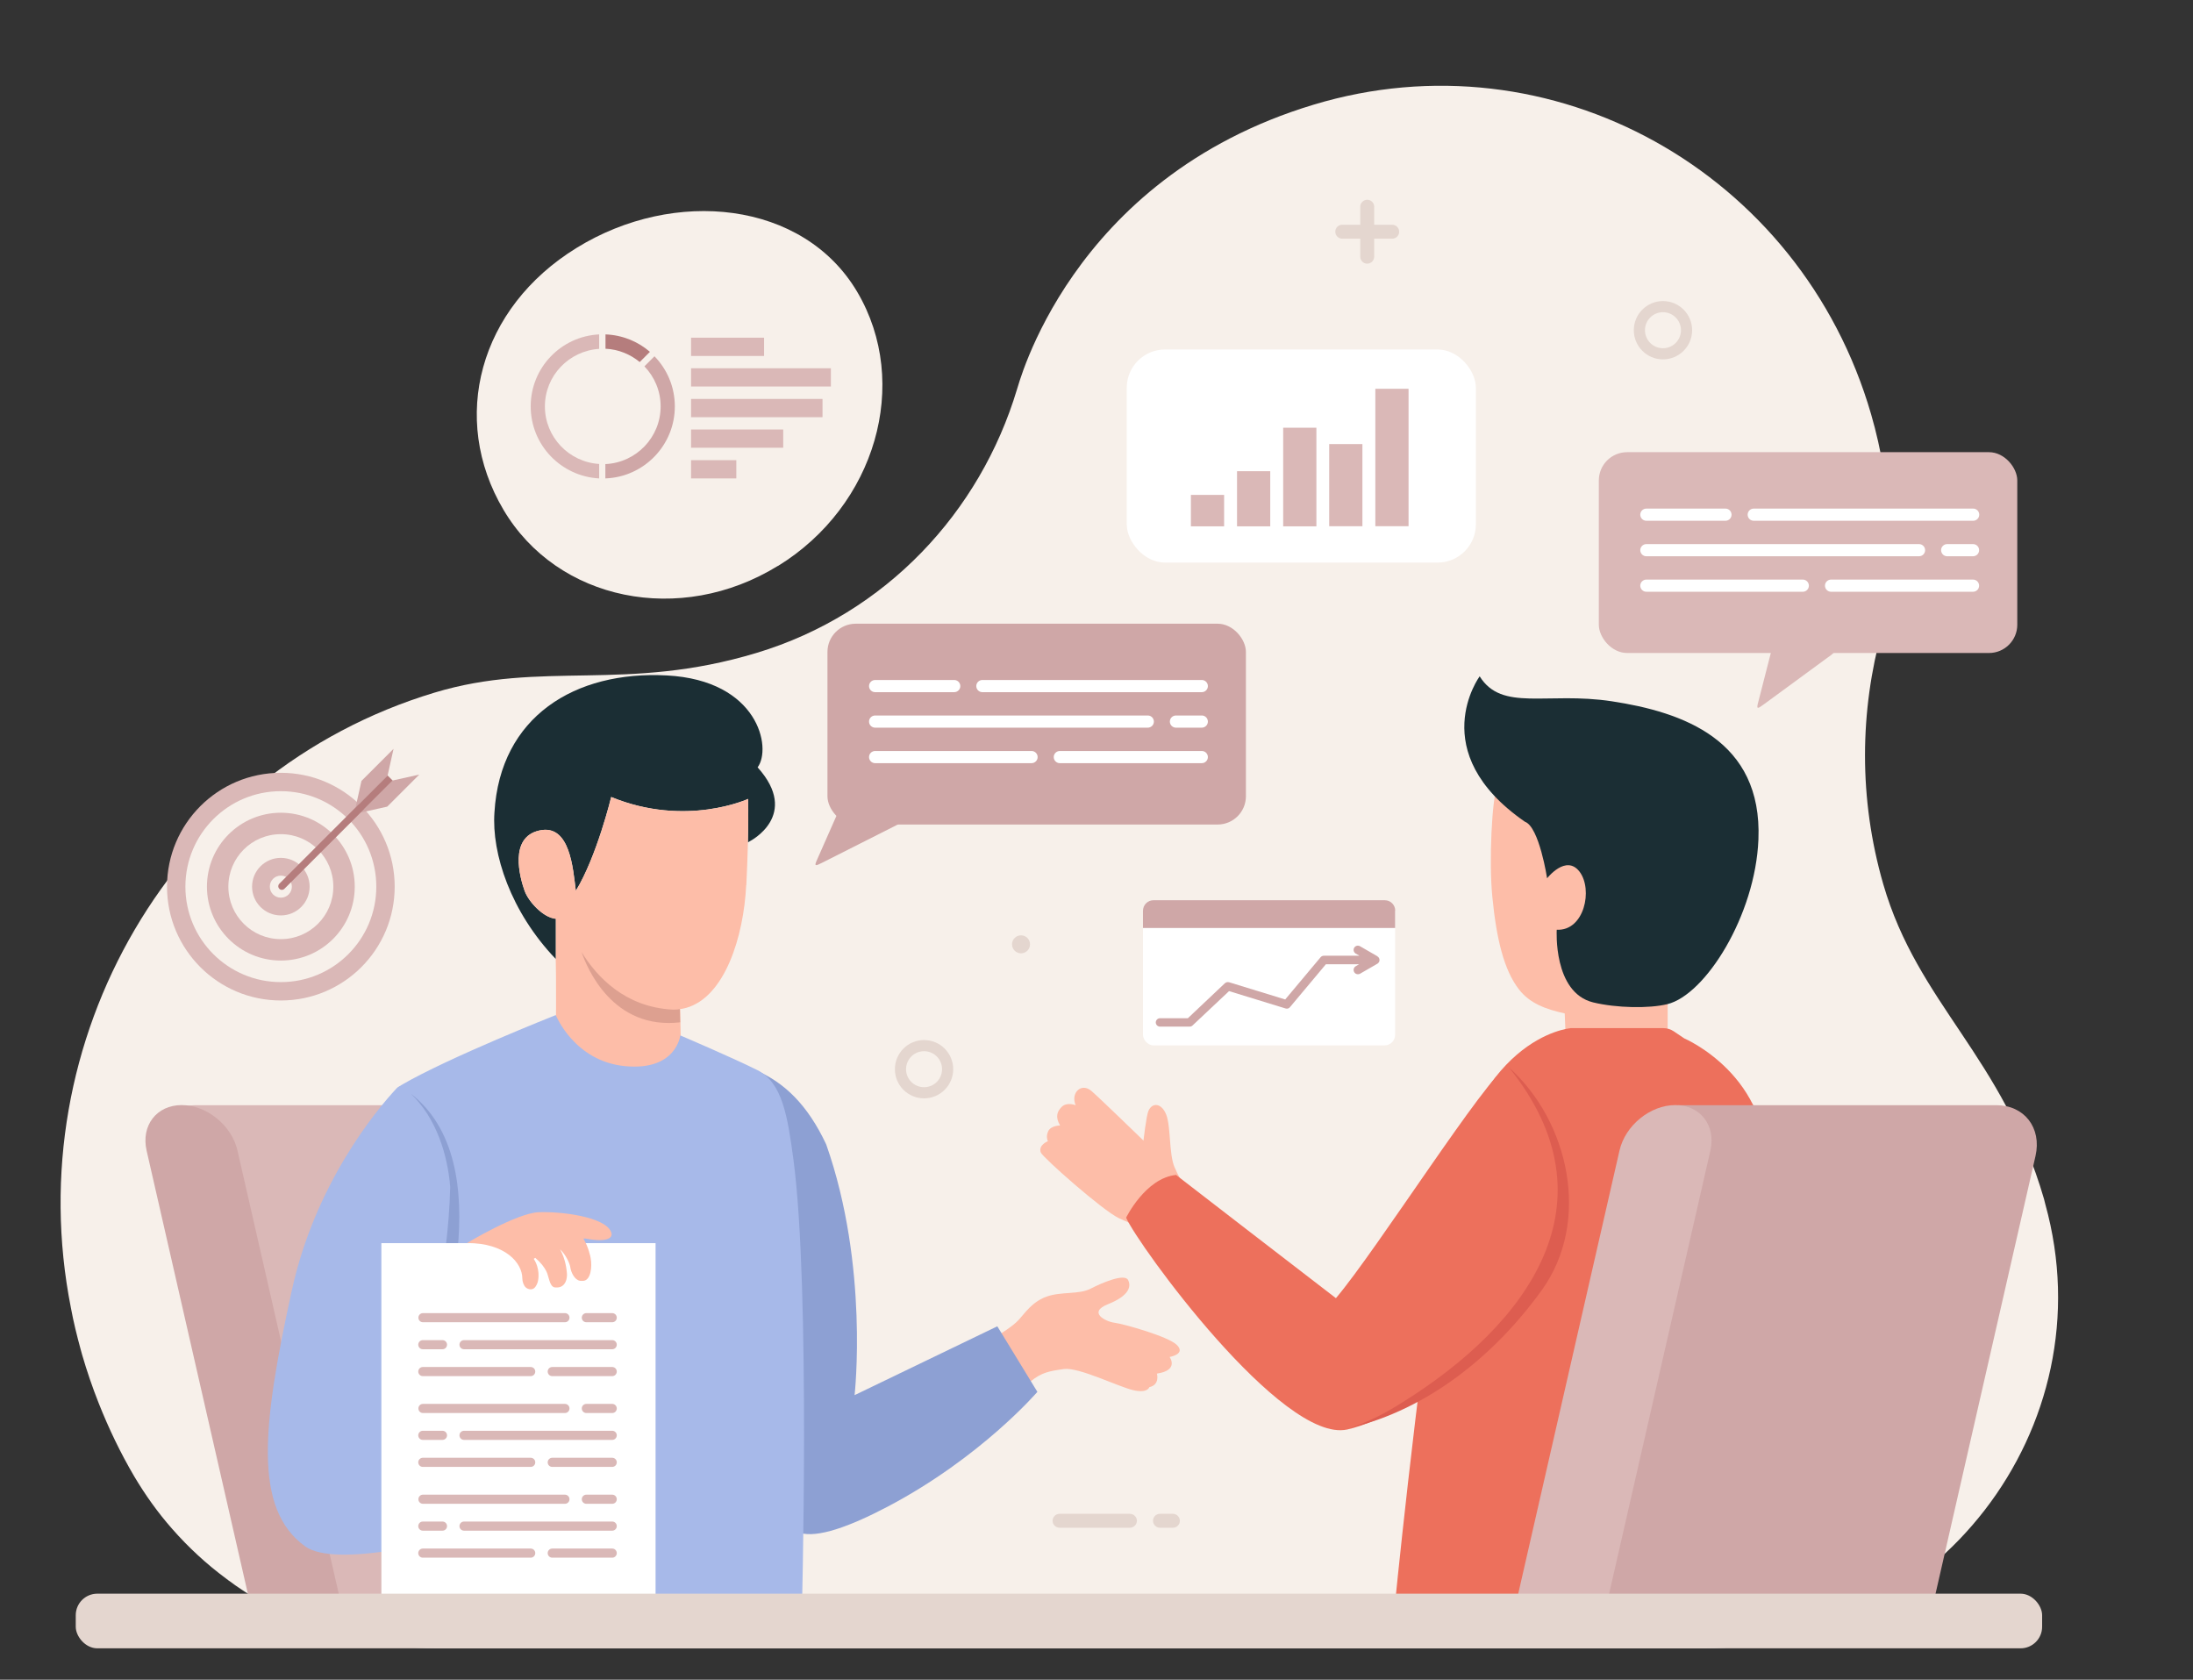 <?xml version="1.0" encoding="UTF-8" standalone="no"?>
<svg
   version="1.1"
   viewBox="0 0 172.997 132.493"
   id="svg85"
   sodipodi:docname="data_explained.svg"
   width="172.997"
   height="132.493"
   inkscape:version="1.3 (0e150ed, 2023-07-21)"
   xmlns:inkscape="http://www.inkscape.org/namespaces/inkscape"
   xmlns:sodipodi="http://sodipodi.sourceforge.net/DTD/sodipodi-0.dtd"
   xmlns="http://www.w3.org/2000/svg"
   xmlns:svg="http://www.w3.org/2000/svg">
  <rect x="0" y="0" width="172.997" height="132.493" fill="#333333" stroke="none"/>
  <sodipodi:namedview
     id="namedview85"
     pagecolor="#ffffff"
     bordercolor="#666666"
     borderopacity="1.0"
     inkscape:showpageshadow="2"
     inkscape:pageopacity="0.0"
     inkscape:pagecheckerboard="0"
     inkscape:deskcolor="#d1d1d1"
     inkscape:zoom="3.0367114"
     inkscape:cx="123.3242"
     inkscape:cy="63.884899"
     inkscape:current-layer="svg85" />
  <defs
     id="defs1">
    <style
       id="style1">&#10;      .cls-1 {&#10;        fill: #8da0d3;&#10;      }&#10;&#10;      .cls-2 {&#10;        fill: #dd5d50;&#10;      }&#10;&#10;      .cls-3 {&#10;        fill: #fff;&#10;      }&#10;&#10;      .cls-4 {&#10;        fill: #cfa7a7;&#10;      }&#10;&#10;      .cls-5 {&#10;        fill: #dab8b7;&#10;      }&#10;&#10;      .cls-6 {&#10;        fill: #dda090;&#10;      }&#10;&#10;      .cls-7 {&#10;        fill: #a7b9e9;&#10;      }&#10;&#10;      .cls-8 {&#10;        fill: #f7f0ea;&#10;      }&#10;&#10;      .cls-9 {&#10;        fill: #ed705c;&#10;      }&#10;&#10;      .cls-10 {&#10;        fill: #b57d7d;&#10;      }&#10;&#10;      .cls-11 {&#10;        fill: #1b2e34;&#10;      }&#10;&#10;      .cls-12 {&#10;        fill: #fdbda8;&#10;      }&#10;&#10;      .cls-13 {&#10;        fill: #e4d6cf;&#10;      }&#10;    </style>
  </defs>
  <!-- Generator: Adobe Illustrator 28.7.1, SVG Export Plug-In . SVG Version: 1.2.0 Build 142)  -->
  <g
     id="g2"
     transform="translate(-16.465,-31.613)">
    <path
       class="cls-8"
       d="M 150.81,161.63 H 50.98 c -4.64,0 -9.13,-1.14 -13.11,-3.24 -0.08,-0.04 -0.15,-0.08 -0.23,-0.13 -0.05,-0.02 -0.11,-0.05 -0.16,-0.08 -0.09,-0.05 -0.17,-0.09 -0.26,-0.15 -0.2,-0.11 -0.41,-0.22 -0.61,-0.35 -0.09,-0.06 -0.19,-0.11 -0.28,-0.17 -0.07,-0.04 -0.13,-0.08 -0.2,-0.13 -0.1,-0.06 -0.2,-0.12 -0.3,-0.18 -0.03,-0.02 -0.06,-0.04 -0.09,-0.06 -0.09,-0.06 -0.18,-0.12 -0.27,-0.18 -0.29,-0.19 -0.58,-0.39 -0.85,-0.6 -0.08,-0.05 -0.16,-0.1 -0.23,-0.17 h -0.01 c 0,0 -0.03,-0.02 -0.05,-0.04 -1.56,-1.15 -3,-2.48 -4.29,-3.95 -1.12,-1.27 -2.11,-2.66 -2.99,-4.14 -1.07,-1.82 -2,-3.75 -2.8,-5.77 -0.49,-1.24 -0.93,-2.52 -1.31,-3.83 v 0 c 0,0 -0.01,-0.03 -0.01,-0.04 -0.03,-0.12 -0.07,-0.23 -0.1,-0.36 v 0 c -0.3,-1.1 -0.57,-2.19 -0.77,-3.28 v 0 c -4.18,-21.11 8.06,-42.31 28.67,-48.53 8.53,-2.58 15.08,-0.01 25.43,-3.14 10.2,-3.08 17.63,-11.12 20.53,-20.78 0.05,0 4.05,-16.63 23.4,-22.46 18.74,-5.66 38.43,5.27 43.98,24.42 1.66,5.72 1.84,11.51 0.8,16.99 0.03,0.02 0.05,0.04 0.06,0.06 -1.75,6.35 -1.86,13.24 0.1,20.02 2.74,9.45 9.41,13.57 12.68,24.83 0.03,0.13 0.07,0.26 0.1,0.4 4.9,17.64 -8.65,35.04 -26.97,35.04 z"
       id="path1" />
    <path
       class="cls-8"
       d="M 77.83,76.26 C 85.54,71.52 88.34,61.84 84.09,54.64 79.84,47.45 69.66,46.41 61.96,51.16 54.25,55.9 51.93,64.63 56.18,71.82 60.43,79.01 70.12,81 77.83,76.25 Z"
       id="path2" />
  </g>
  <path
     class="cls-12"
     d="m 90.195,89.957 c 0,0 -3.36,-3.26 -4.08,-3.89 -0.8,-0.71 -1.68,0.13 -1.26,1.11 0,0 -0.72,-0.29 -1.13,0.16 -0.29,0.31 -0.52,0.72 -0.1,1.44 0,0 -0.71,0 -0.93,0.44 -0.22,0.45 -0.03,0.8 -0.03,0.8 0,0 -0.78,0.3 -0.56,0.89 0.14,0.38 4.87,4.57 6.16,5.18 1.29,0.61 1.63,0.56 2.24,1.26 0.61,0.69 0.72,1 0.72,1 l 3.6,-2.36 c 0,0 -1.76,-2.91 -2.18,-3.94 -0.43,-1.04 -0.28,-3.17 -0.64,-4.11 -0.37,-0.95 -1.11,-1 -1.41,-0.31 -0.17,0.38 -0.39,2.35 -0.39,2.35 z"
     id="path3" />
  <g
     id="g16"
     transform="translate(-16.465,-31.613)">
    <g
       id="g5">
      <path
         class="cls-5"
         d="m 37,158.91 h 27.45 l -7.5,-40.12 H 31.83 c -2.21,0 -3.59,1.79 -3.09,4 l 8.25,36.12 z"
         id="path4" />
      <path
         class="cls-4"
         d="m 36.38,158.91 h 7.17 L 35.2,122.37 c -0.45,-1.98 -2.42,-3.59 -4.4,-3.59 v 0 c -1.98,0 -3.22,1.61 -2.77,3.59 z"
         id="path5" />
    </g>
    <g
       id="g15">
      <path
         class="cls-12"
         d="m 95.24,136.91 c 0,0 1.11,-0.66 1.59,-1.19 0.49,-0.53 1.04,-1.41 2.19,-1.83 1.16,-0.42 2.56,-0.15 3.48,-0.63 0.93,-0.48 2.67,-1.21 2.95,-0.69 0.28,0.52 0.07,1.26 -1.57,1.91 -1.64,0.65 -0.2,1.38 0.51,1.47 0.71,0.09 4.19,1.07 4.89,1.73 0.79,0.74 -0.55,0.97 -0.55,0.97 0,0 0.78,1.05 -1,1.31 0,0 0.26,0.88 -0.6,1.07 0,0 -0.13,0.51 -1.3,0.23 -1.17,-0.28 -4.28,-1.82 -5.43,-1.66 -1.15,0.16 -1.76,0.26 -2.65,0.99 -0.9,0.73 -1.49,1.26 -1.49,1.26 l -2.63,-3.99 1.6,-0.96 z"
         id="path6" />
      <path
         class="cls-1"
         d="m 76.03,116.02 c -0.35,-0.14 -0.93,-0.59 -1.18,-0.03 -1.02,2.24 -3.68,9.25 -2.74,17.76 1.19,10.75 2.58,17.27 7.45,18.77 1.39,0.43 3.95,-0.5 6.9,-2.05 7.39,-3.88 11.84,-9.07 11.84,-9.07 l -3.16,-5.17 -11.26,5.43 c 0,0 1.15,-10.18 -2.24,-19.78 -1.46,-3.11 -3.3,-4.9 -5.61,-5.87 z"
         id="path7" />
      <path
         class="cls-12"
         d="m 70.19,115.02 c 0,0 -2.72,2.42 -9.89,0 0.07,-6.57 0,-7.77 0,-7.77 v -3.14 l 0.3,-1.51 5.97,2.68 3.53,5.92 0.02,0.04 0.02,1 z"
         id="path8" />
      <path
         class="cls-11"
         d="m 76.23,92.14 c 1.13,-1.51 0.08,-6.87 -7.17,-7.25 -7.25,-0.38 -13.14,3.25 -13.59,10.8 -0.23,3.25 1.28,7.85 4.83,11.56 v -3.18 c -0.99,-0.07 -2.16,-1.35 -2.45,-2.19 -0.38,-1.06 -1.25,-4.23 1.17,-4.76 2.42,-0.53 2.64,3.02 2.87,4.76 1.66,-2.72 2.79,-7.4 2.79,-7.4 5.89,2.42 10.8,0.15 10.8,0.15 0,0 0.04,1.16 -0.02,3.43 l 0.17,-0.1 c 0,0 4,-2.04 0.6,-5.82 z"
         id="path9" />
      <path
         class="cls-12"
         d="m 75.33,101.43 c -0.2,4.08 -1.69,8.82 -4.73,9.68 -0.35,0.1 -0.7,0.14 -1.08,0.13 -3.72,-0.21 -5.94,-2.55 -7.16,-4.54 -0.01,-0.01 -0.01,-0.02 -0.01,-0.04 -0.93,-1.51 -1.29,-2.81 -1.29,-2.81 -1.05,0.91 -2.82,-0.92 -3.21,-1.97 -0.38,-1.06 -1.25,-4.23 1.17,-4.76 2.42,-0.54 2.65,3.02 2.87,4.76 1.66,-2.72 2.79,-7.4 2.79,-7.4 5.9,2.42 10.8,0.15 10.8,0.15 0,0 0.08,2.26 -0.14,6.79 z"
         id="path10" />
      <path
         class="cls-6"
         d="m 70.14,112.25 c -5.34,0.63 -7.37,-4.29 -7.8,-5.54 1.23,1.99 3.44,4.33 7.16,4.54 0.2,0.01 0.39,0 0.58,-0.04 l 0.02,0.04 0.02,1 z"
         id="path11" />
      <path
         class="cls-7"
         d="m 70.13,113.28 c 0,0 -0.3,2.81 -4.34,2.43 -4.03,-0.38 -5.48,-4.03 -5.48,-4.03 0,0 -8.5,3.36 -12.2,5.53 -0.42,0.25 -0.66,0.7 -0.63,1.18 0.18,3.51 0.92,17.92 0.74,18.19 -0.2,0.3 -3.55,14.79 -0.05,23.85 l 31.54,-1.18 c 0,0 0.7,-25.98 -0.65,-36.14 -0.46,-3.43 -0.87,-6.1 -2.85,-7.09 -1.98,-0.99 -6.09,-2.74 -6.09,-2.74 z"
         id="path12" />
      <path
         class="cls-7"
         d="m 48.86,117.87 c -0.28,-0.25 -0.69,-0.86 -1.11,-0.41 -1.68,1.8 -6.44,7.58 -8.27,15.96 -2.31,10.57 -3.07,17.19 1.06,20.17 1.18,0.85 3.9,0.79 7.19,0.26 8.25,-1.32 14.11,-4.81 14.11,-4.81 l -1.34,-5.91 -12.41,1.55 c 0,0 4.35,-9.28 4.2,-19.46 -0.39,-3.41 -1.56,-5.7 -3.44,-7.36 z"
         id="path13" />
      <path
         class="cls-1"
         d="m 47.72,144.51 c 2.54,-6.08 4.09,-12.67 4.26,-19.27 -0.2,-2.55 -1.11,-5.46 -3.11,-7.36 6.94,5.37 2.9,19.1 -0.09,26.32 3.91,-0.41 7.82,-0.79 11.74,-1.06 -4.1,0.76 -8.23,1.38 -12.36,1.97 -0.32,0.05 -0.59,-0.31 -0.44,-0.6 z"
         id="path14" />
      <rect
         class="cls-3"
         x="46.55"
         y="129.67"
         width="21.63"
         height="29.86"
         id="rect14" />
      <path
         class="cls-12"
         d="m 53.31,129.66 c 0,0 3.91,-2.36 5.65,-2.43 1.74,-0.07 5.21,0.35 5.71,1.55 0.25,0.6 -0.6,0.81 -2,0.53 -0.05,-0.01 -0.12,0 -0.18,0 0.4,0.68 0.55,1.41 0.57,1.54 0.13,0.71 0,1.72 -0.55,1.79 -0.1,0.01 -0.2,0.01 -0.29,0 -0.42,-0.07 -0.71,-0.64 -0.77,-1.09 -0.04,-0.27 -0.34,-0.96 -0.8,-1.39 0.46,0.83 0.51,1.67 0.53,1.8 0.07,0.55 -0.13,1.13 -0.67,1.2 -0.1,0.01 -0.2,0.01 -0.29,0 -0.42,-0.07 -0.45,-0.88 -0.66,-1.28 -0.16,-0.31 -0.42,-0.67 -0.87,-1.05 -0.04,0.03 -0.08,0.06 -0.12,0.08 0.52,0.8 0.36,1.62 0.34,1.72 -0.03,0.19 -0.16,0.48 -0.32,0.6 -0.19,0.14 -0.46,0.09 -0.64,-0.06 -0.17,-0.14 -0.28,-0.47 -0.28,-0.71 0,-1.24 -1.35,-2.8 -4.35,-2.8 z"
         id="path15" />
    </g>
  </g>
  <g
     id="g23"
     transform="translate(-16.465,-31.613)">
    <g
       id="g17">
      <rect
         class="cls-5"
         x="142.59"
         y="67.28"
         width="33.01"
         height="15.84"
         rx="2.23"
         ry="2.23"
         id="rect16" />
      <path
         class="cls-5"
         d="m 157.75,79.82 c -0.35,-0.23 -0.77,0.09 -0.93,0.72 l -1.69,6.59 c -0.09,0.4 -0.03,0.42 0.49,0.03 l 5.31,-3.89 c 0.51,-0.39 0.65,-0.91 0.3,-1.14 z"
         id="path16" />
    </g>
    <g
       id="g22">
      <path
         class="cls-3"
         d="m 154.33,72.21 c 0,0.26 0.21,0.48 0.48,0.48 h 17.31 c 0.26,0 0.48,-0.21 0.48,-0.48 v 0 c 0,-0.26 -0.21,-0.48 -0.48,-0.48 h -17.31 c -0.26,0 -0.48,0.21 -0.48,0.48 z"
         id="path17" />
      <path
         class="cls-3"
         d="m 145.86,72.21 c 0,0.26 0.21,0.48 0.48,0.48 h 6.24 c 0.26,0 0.48,-0.21 0.48,-0.48 v 0 c 0,-0.26 -0.21,-0.48 -0.48,-0.48 h -6.24 c -0.26,0 -0.48,0.21 -0.48,0.48 z"
         id="path18" />
      <path
         class="cls-3"
         d="m 169.59,75.01 c 0,0.26 0.21,0.48 0.48,0.48 h 2.04 c 0.26,0 0.48,-0.21 0.48,-0.48 v 0 c 0,-0.26 -0.21,-0.48 -0.48,-0.48 h -2.04 c -0.26,0 -0.48,0.21 -0.48,0.48 z"
         id="path19" />
      <path
         class="cls-3"
         d="m 145.86,75.01 c 0,0.26 0.21,0.48 0.48,0.48 h 21.51 c 0.26,0 0.48,-0.21 0.48,-0.48 v 0 c 0,-0.26 -0.21,-0.48 -0.48,-0.48 h -21.51 c -0.26,0 -0.48,0.21 -0.48,0.48 z"
         id="path20" />
      <path
         class="cls-3"
         d="m 160.43,77.81 c 0,0.26 0.21,0.48 0.48,0.48 h 11.2 c 0.26,0 0.48,-0.21 0.48,-0.48 v 0 c 0,-0.26 -0.21,-0.48 -0.48,-0.48 h -11.2 c -0.26,0 -0.48,0.21 -0.48,0.48 z"
         id="path21" />
      <path
         class="cls-3"
         d="m 145.86,77.81 c 0,0.26 0.21,0.48 0.48,0.48 h 12.34 c 0.26,0 0.48,-0.21 0.48,-0.48 v 0 c 0,-0.26 -0.21,-0.48 -0.48,-0.48 h -12.34 c -0.26,0 -0.48,0.21 -0.48,0.48 z"
         id="path22" />
    </g>
  </g>
  <g
     id="g30"
     transform="translate(-16.465,-31.613)">
    <g
       id="g24">
      <rect
         class="cls-4"
         x="81.74"
         y="80.81"
         width="33.01"
         height="15.84"
         rx="2.23"
         ry="2.23"
         id="rect23" />
      <path
         class="cls-4"
         d="m 84.65,92.76 c -0.3,-0.28 -0.77,-0.03 -1.03,0.55 l -2.75,6.23 c -0.16,0.38 -0.1,0.41 0.48,0.11 l 5.88,-2.97 c 0.57,-0.3 0.79,-0.79 0.48,-1.07 l -3.05,-2.85 z"
         id="path23" />
    </g>
    <g
       id="g29">
      <path
         class="cls-3"
         d="m 93.48,85.73 c 0,0.26 0.21,0.48 0.48,0.48 h 17.31 c 0.26,0 0.48,-0.21 0.48,-0.48 v 0 c 0,-0.26 -0.21,-0.48 -0.48,-0.48 H 93.96 c -0.26,0 -0.48,0.21 -0.48,0.48 z"
         id="path24" />
      <path
         class="cls-3"
         d="m 85.02,85.73 c 0,0.26 0.21,0.48 0.48,0.48 h 6.24 c 0.26,0 0.48,-0.21 0.48,-0.48 v 0 c 0,-0.26 -0.21,-0.48 -0.48,-0.48 H 85.5 c -0.26,0 -0.48,0.21 -0.48,0.48 z"
         id="path25" />
      <path
         class="cls-3"
         d="m 108.75,88.53 c 0,0.26 0.21,0.48 0.48,0.48 h 2.04 c 0.26,0 0.48,-0.21 0.48,-0.48 v 0 c 0,-0.26 -0.21,-0.48 -0.48,-0.48 h -2.04 c -0.26,0 -0.48,0.21 -0.48,0.48 z"
         id="path26" />
      <path
         class="cls-3"
         d="m 85.02,88.53 c 0,0.26 0.21,0.48 0.48,0.48 h 21.51 c 0.26,0 0.48,-0.21 0.48,-0.48 v 0 c 0,-0.26 -0.21,-0.48 -0.48,-0.48 H 85.5 c -0.26,0 -0.48,0.21 -0.48,0.48 z"
         id="path27" />
      <path
         class="cls-3"
         d="m 99.59,91.33 c 0,0.26 0.21,0.48 0.48,0.48 h 11.2 c 0.26,0 0.48,-0.21 0.48,-0.48 v 0 c 0,-0.26 -0.21,-0.48 -0.48,-0.48 h -11.2 c -0.26,0 -0.48,0.21 -0.48,0.48 z"
         id="path28" />
      <path
         class="cls-3"
         d="m 85.02,91.33 c 0,0.26 0.21,0.48 0.48,0.48 h 12.34 c 0.26,0 0.48,-0.21 0.48,-0.48 v 0 c 0,-0.26 -0.21,-0.48 -0.48,-0.48 H 85.5 c -0.26,0 -0.48,0.21 -0.48,0.48 z"
         id="path29" />
    </g>
  </g>
  <g
     id="g48"
     transform="translate(-16.465,-31.613)">
    <g
       id="g35">
      <path
         class="cls-5"
         d="m 61.39,135.55 c 0,0.2 -0.16,0.36 -0.36,0.36 h -11.2 c -0.2,0 -0.36,-0.16 -0.36,-0.36 v 0 c 0,-0.2 0.16,-0.36 0.36,-0.36 h 11.2 c 0.2,0 0.36,0.16 0.36,0.36 z"
         id="path30" />
      <path
         class="cls-5"
         d="m 65.12,135.55 c 0,0.2 -0.16,0.36 -0.36,0.36 h -2.04 c -0.2,0 -0.36,-0.16 -0.36,-0.36 v 0 c 0,-0.2 0.16,-0.36 0.36,-0.36 h 2.04 c 0.2,0 0.36,0.16 0.36,0.36 z"
         id="path31" />
      <path
         class="cls-5"
         d="m 51.73,137.68 c 0,0.2 -0.16,0.36 -0.36,0.36 h -1.55 c -0.2,0 -0.36,-0.16 -0.36,-0.36 v 0 c 0,-0.2 0.16,-0.36 0.36,-0.36 h 1.55 c 0.2,0 0.36,0.16 0.36,0.36 z"
         id="path32" />
      <path
         class="cls-5"
         d="m 65.12,137.68 c 0,0.2 -0.16,0.36 -0.36,0.36 H 53.07 c -0.2,0 -0.36,-0.16 -0.36,-0.36 v 0 c 0,-0.2 0.16,-0.36 0.36,-0.36 h 11.69 c 0.2,0 0.36,0.16 0.36,0.36 z"
         id="path33" />
      <path
         class="cls-5"
         d="m 58.69,139.8 c 0,0.2 -0.16,0.36 -0.36,0.36 h -8.51 c -0.2,0 -0.36,-0.16 -0.36,-0.36 v 0 c 0,-0.2 0.16,-0.36 0.36,-0.36 h 8.51 c 0.2,0 0.36,0.16 0.36,0.36 z"
         id="path34" />
      <path
         class="cls-5"
         d="m 65.12,139.8 c 0,0.2 -0.16,0.36 -0.36,0.36 h -4.73 c -0.2,0 -0.36,-0.16 -0.36,-0.36 v 0 c 0,-0.2 0.16,-0.36 0.36,-0.36 h 4.73 c 0.2,0 0.36,0.16 0.36,0.36 z"
         id="path35" />
    </g>
    <g
       id="g41">
      <path
         class="cls-5"
         d="m 61.39,142.71 c 0,0.2 -0.16,0.36 -0.36,0.36 h -11.2 c -0.2,0 -0.36,-0.16 -0.36,-0.36 v 0 c 0,-0.2 0.16,-0.36 0.36,-0.36 h 11.2 c 0.2,0 0.36,0.16 0.36,0.36 z"
         id="path36" />
      <path
         class="cls-5"
         d="m 65.12,142.71 c 0,0.2 -0.16,0.36 -0.36,0.36 h -2.04 c -0.2,0 -0.36,-0.16 -0.36,-0.36 v 0 c 0,-0.2 0.16,-0.36 0.36,-0.36 h 2.04 c 0.2,0 0.36,0.16 0.36,0.36 z"
         id="path37" />
      <path
         class="cls-5"
         d="m 51.73,144.83 c 0,0.2 -0.16,0.36 -0.36,0.36 h -1.55 c -0.2,0 -0.36,-0.16 -0.36,-0.36 v 0 c 0,-0.2 0.16,-0.36 0.36,-0.36 h 1.55 c 0.2,0 0.36,0.16 0.36,0.36 z"
         id="path38" />
      <path
         class="cls-5"
         d="m 65.12,144.83 c 0,0.2 -0.16,0.36 -0.36,0.36 H 53.07 c -0.2,0 -0.36,-0.16 -0.36,-0.36 v 0 c 0,-0.2 0.16,-0.36 0.36,-0.36 h 11.69 c 0.2,0 0.36,0.16 0.36,0.36 z"
         id="path39" />
      <path
         class="cls-5"
         d="m 58.69,146.96 c 0,0.2 -0.16,0.36 -0.36,0.36 h -8.51 c -0.2,0 -0.36,-0.16 -0.36,-0.36 v 0 c 0,-0.2 0.16,-0.36 0.36,-0.36 h 8.51 c 0.2,0 0.36,0.16 0.36,0.36 z"
         id="path40" />
      <path
         class="cls-5"
         d="m 65.12,146.96 c 0,0.2 -0.16,0.36 -0.36,0.36 h -4.73 c -0.2,0 -0.36,-0.16 -0.36,-0.36 v 0 c 0,-0.2 0.16,-0.36 0.36,-0.36 h 4.73 c 0.2,0 0.36,0.16 0.36,0.36 z"
         id="path41" />
    </g>
    <g
       id="g47">
      <path
         class="cls-5"
         d="m 61.39,149.87 c 0,0.2 -0.16,0.36 -0.36,0.36 h -11.2 c -0.2,0 -0.36,-0.16 -0.36,-0.36 v 0 c 0,-0.2 0.16,-0.36 0.36,-0.36 h 11.2 c 0.2,0 0.36,0.16 0.36,0.36 z"
         id="path42" />
      <path
         class="cls-5"
         d="m 65.12,149.87 c 0,0.2 -0.16,0.36 -0.36,0.36 h -2.04 c -0.2,0 -0.36,-0.16 -0.36,-0.36 v 0 c 0,-0.2 0.16,-0.36 0.36,-0.36 h 2.04 c 0.2,0 0.36,0.16 0.36,0.36 z"
         id="path43" />
      <path
         class="cls-5"
         d="m 51.73,151.99 c 0,0.2 -0.16,0.36 -0.36,0.36 h -1.55 c -0.2,0 -0.36,-0.16 -0.36,-0.36 v 0 c 0,-0.2 0.16,-0.36 0.36,-0.36 h 1.55 c 0.2,0 0.36,0.16 0.36,0.36 z"
         id="path44" />
      <path
         class="cls-5"
         d="m 65.12,151.99 c 0,0.2 -0.16,0.36 -0.36,0.36 H 53.07 c -0.2,0 -0.36,-0.16 -0.36,-0.36 v 0 c 0,-0.2 0.16,-0.36 0.36,-0.36 h 11.69 c 0.2,0 0.36,0.16 0.36,0.36 z"
         id="path45" />
      <path
         class="cls-5"
         d="m 58.69,154.12 c 0,0.2 -0.16,0.36 -0.36,0.36 h -8.51 c -0.2,0 -0.36,-0.16 -0.36,-0.36 v 0 c 0,-0.2 0.16,-0.36 0.36,-0.36 h 8.51 c 0.2,0 0.36,0.16 0.36,0.36 z"
         id="path46" />
      <path
         class="cls-5"
         d="m 65.12,154.12 c 0,0.2 -0.16,0.36 -0.36,0.36 h -4.73 c -0.2,0 -0.36,-0.16 -0.36,-0.36 v 0 c 0,-0.2 0.16,-0.36 0.36,-0.36 h 4.73 c 0.2,0 0.36,0.16 0.36,0.36 z"
         id="path47" />
    </g>
  </g>
  <g
     id="g54"
     transform="translate(-16.465,-31.613)">
    <rect
       class="cls-3"
       x="105.35"
       y="59.18"
       width="27.54"
       height="16.81"
       rx="3.02"
       ry="3.02"
       id="rect48" />
    <g
       id="g53">
      <rect
         class="cls-5"
         x="124.96"
         y="62.28"
         width="2.62"
         height="10.84"
         id="rect49" />
      <rect
         class="cls-5"
         x="121.32"
         y="66.64"
         width="2.62"
         height="6.48"
         id="rect50" />
      <rect
         class="cls-5"
         x="117.69"
         y="65.35"
         width="2.62"
         height="7.78"
         id="rect51" />
      <rect
         class="cls-5"
         x="114.05"
         y="68.78"
         width="2.62"
         height="4.35"
         id="rect52" />
      <rect
         class="cls-5"
         x="110.41"
         y="70.65"
         width="2.62"
         height="2.48"
         id="rect53" />
    </g>
  </g>
  <g
     id="g61"
     transform="translate(-16.465,-31.613)">
    <g
       id="g58">
      <rect
         class="cls-5"
         x="70.98"
         y="58.25"
         width="5.76"
         height="1.44"
         id="rect54" />
      <rect
         class="cls-5"
         x="70.98"
         y="60.66"
         width="11.03"
         height="1.44"
         id="rect55" />
      <rect
         class="cls-5"
         x="70.98"
         y="63.08"
         width="10.37"
         height="1.44"
         id="rect56" />
      <rect
         class="cls-5"
         x="70.98"
         y="65.49"
         width="7.27"
         height="1.44"
         id="rect57" />
      <rect
         class="cls-5"
         x="70.98"
         y="67.91"
         width="3.57"
         height="1.44"
         id="rect58" />
    </g>
    <g
       id="g60">
      <path
         class="cls-5"
         d="m 58.33,63.67 c 0,3.04 2.39,5.52 5.4,5.68 v -1.14 c -2.38,-0.15 -4.28,-2.12 -4.28,-4.54 0,-2.42 1.89,-4.38 4.28,-4.54 v -1.14 c -3.01,0.15 -5.4,2.63 -5.4,5.67 z"
         id="path58" />
      <path
         class="cls-10"
         d="m 67.74,59.37 c -0.95,-0.82 -2.17,-1.33 -3.51,-1.38 v 1.13 c 1.03,0.05 1.96,0.44 2.7,1.05 l 0.81,-0.81 z"
         id="path59" />
      <path
         class="cls-4"
         d="m 68.1,59.71 -0.8,0.8 c 0.79,0.82 1.28,1.93 1.28,3.16 0,2.45 -1.94,4.44 -4.36,4.55 v 1.13 c 3.04,-0.11 5.48,-2.61 5.48,-5.68 0,-1.54 -0.61,-2.93 -1.61,-3.96 z"
         id="path60" />
    </g>
  </g>
  <g
     id="g67"
     transform="translate(-16.465,-31.613)">
    <path
       class="cls-5"
       d="m 47.6,101.55 c 0,4.96 -4.02,8.98 -8.98,8.98 -4.96,0 -8.98,-4.02 -8.98,-8.98 0,-4.96 4.02,-8.98 8.98,-8.98 4.96,0 8.98,4.02 8.98,8.98 z"
       id="path61" />
    <path
       class="cls-8"
       d="m 46.15,101.55 c 0,4.16 -3.37,7.53 -7.53,7.53 -4.16,0 -7.53,-3.37 -7.53,-7.53 0,-4.16 3.37,-7.53 7.53,-7.53 4.16,0 7.53,3.37 7.53,7.53 z"
       id="path62" />
    <path
       class="cls-5"
       d="m 44.45,101.55 c 0,3.22 -2.61,5.83 -5.83,5.83 -3.22,0 -5.83,-2.61 -5.83,-5.83 0,-3.22 2.61,-5.83 5.83,-5.83 3.22,0 5.83,2.61 5.83,5.83 z"
       id="path63" />
    <path
       class="cls-8"
       d="m 42.76,101.55 c 0,2.29 -1.85,4.14 -4.14,4.14 -2.29,0 -4.14,-1.85 -4.14,-4.14 0,-2.29 1.85,-4.14 4.14,-4.14 2.29,0 4.14,1.85 4.14,4.14 z"
       id="path64" />
    <circle
       class="cls-5"
       cx="38.62"
       cy="101.55"
       r="2.27"
       id="circle64" />
    <path
       class="cls-8"
       d="m 39.49,101.55 c 0,0.48 -0.39,0.87 -0.87,0.87 -0.48,0 -0.87,-0.39 -0.87,-0.87 0,-0.48 0.39,-0.87 0.87,-0.87 0.48,0 0.87,0.39 0.87,0.87 z"
       id="path65" />
    <g
       id="g66">
      <polygon
         class="cls-4"
         points="47.01,95.24 44.9,95.71 47.43,93.18 49.54,92.71 "
         id="polygon65" />
      <polygon
         class="cls-4"
         points="44.98,93.21 44.51,95.32 47.04,92.79 47.51,90.68 "
         id="polygon66" />
      <path
         class="cls-10"
         d="m 38.5,101.72 v 0 c -0.11,-0.11 -0.11,-0.29 0,-0.4 l 8.54,-8.54 0.4,0.4 -8.54,8.54 c -0.11,0.11 -0.29,0.11 -0.4,0 z"
         id="path66" />
    </g>
  </g>
  <path
     class="cls-13"
     d="m 128.885,26.047 c 0,1.27 1.03,2.3 2.3,2.3 1.27,0 2.3,-1.03 2.3,-2.3 0,-1.27 -1.03,-2.3 -2.3,-2.3 -1.27,0 -2.3,1.03 -2.3,2.3 z m 0.88,0 c 0,-0.78 0.63,-1.42 1.42,-1.42 0.79,0 1.42,0.64 1.42,1.42 0,0.78 -0.63,1.42 -1.42,1.42 -0.79,0 -1.42,-0.64 -1.42,-1.42 z"
     id="path67" />
  <path
     class="cls-13"
     d="m 70.595,84.337 c 0,1.27 1.03,2.3 2.3,2.3 1.27,0 2.3,-1.03 2.3,-2.3 0,-1.27 -1.03,-2.3 -2.3,-2.3 -1.27,0 -2.3,1.03 -2.3,2.3 z m 0.88,0 c 0,-0.78 0.63,-1.42 1.42,-1.42 0.79,0 1.42,0.64 1.42,1.42 0,0.78 -0.63,1.42 -1.42,1.42 -0.79,0 -1.42,-0.64 -1.42,-1.42 z"
     id="path68" />
  <g
     id="g70"
     transform="translate(-16.465,-31.613)">
    <path
       class="cls-13"
       d="m 100.05,151.02 c -0.31,0 -0.55,0.25 -0.55,0.55 0,0.3 0.25,0.55 0.55,0.55 h 5.54 c 0.31,0 0.56,-0.25 0.56,-0.55 0,-0.3 -0.25,-0.55 -0.56,-0.55 z"
       id="path69" />
    <path
       class="cls-13"
       d="m 107.97,151.02 c -0.31,0 -0.55,0.25 -0.55,0.55 0,0.3 0.25,0.55 0.55,0.55 h 1.02 c 0.31,0 0.55,-0.25 0.55,-0.55 0,-0.3 -0.25,-0.55 -0.55,-0.55 z"
       id="path70" />
  </g>
  <path
     class="cls-13"
     d="m 109.825,17.727 h -1.42 v -1.42 c 0,-0.31 -0.25,-0.55 -0.55,-0.55 -0.3,0 -0.55,0.25 -0.55,0.55 v 1.42 h -1.42 c -0.31,0 -0.55,0.25 -0.55,0.55 0,0.3 0.25,0.55 0.55,0.55 h 1.42 v 1.42 c 0,0.31 0.25,0.55 0.55,0.55 0.3,0 0.55,-0.25 0.55,-0.55 v -1.42 h 1.42 c 0.31,0 0.55,-0.25 0.55,-0.55 0,-0.3 -0.25,-0.55 -0.55,-0.55 z"
     id="path71" />
  <g
     id="g73"
     transform="translate(-16.465,-31.613)">
    <g
       id="g72">
      <rect
         class="cls-3"
         x="106.63"
         y="102.63"
         width="19.89"
         height="11.44"
         rx="0.83"
         ry="0.83"
         id="rect71" />
      <path
         class="cls-4"
         d="m 126.52,103.45 v 1.36 h -19.89 v -1.36 c 0,-0.46 0.37,-0.83 0.83,-0.83 h 18.24 c 0.46,0 0.83,0.37 0.83,0.83 z"
         id="path72" />
    </g>
    <path
       class="cls-4"
       d="m 125.12,107.04 -1.37,-0.79 c -0.16,-0.09 -0.36,-0.04 -0.46,0.12 -0.09,0.16 -0.04,0.36 0.12,0.46 l 0.3,0.17 h -2.81 c -0.1,0 -0.19,0.04 -0.26,0.12 l -2.79,3.33 -4.43,-1.36 c -0.12,-0.03 -0.24,0 -0.33,0.08 l -2.92,2.76 h -2.2 c -0.18,0 -0.33,0.15 -0.33,0.33 0,0.18 0.15,0.33 0.33,0.33 h 2.34 c 0.09,0 0.17,-0.03 0.23,-0.09 l 2.88,-2.71 4.46,1.37 c 0.13,0.04 0.27,0 0.35,-0.11 l 2.83,-3.38 h 2.62 l -0.27,0.16 c -0.16,0.09 -0.21,0.3 -0.12,0.46 0.06,0.11 0.18,0.17 0.29,0.17 0.06,0 0.12,-0.01 0.17,-0.04 l 1.37,-0.79 c 0.1,-0.06 0.17,-0.17 0.17,-0.29 0,-0.12 -0.06,-0.23 -0.17,-0.29 z"
       id="path73" />
  </g>
  <g
     id="g82"
     transform="translate(-16.465,-31.613)">
    <path
       class="cls-2"
       d="m 154.69,118.63 c 0,0 5.25,14.41 7.18,22.12 1.93,7.71 -0.27,10.04 -3.59,14.46 l -4.69,-4.9 1.1,-31.69 z"
       id="path74" />
    <g
       id="g76">
      <path
         class="cls-12"
         d="m 134.56,93.65 c 0.33,0.35 13.46,9.58 13.46,12.92 v 7.99 c 0,0 -7.98,0.53 -7.98,0.53 l -0.14,-3.54 c -1.51,-0.33 -2.76,-0.8 -3.6,-1.88 -1.21,-1.55 -1.79,-4.04 -2.11,-7.31 -0.28,-2.82 -0.03,-7.73 0.38,-8.72 z"
         id="path75" />
      <path
         class="cls-11"
         d="m 139.27,104.95 c 0,0 -0.3,4.95 2.87,5.73 1.86,0.45 4.42,0.49 5.85,0.14 3.01,-0.73 6.95,-7.01 7.19,-12.99 0.32,-7.87 -5.99,-10.05 -11.56,-10.9 -5.14,-0.78 -8.67,0.85 -10.43,-1.97 0,0 -4.4,5.96 3.57,11.47 1.13,0.4 1.75,4.46 1.75,4.46 0,0 1.49,-1.92 2.56,-0.52 1.07,1.4 0.38,4.69 -1.8,4.58 z"
         id="path76" />
    </g>
    <path
       class="cls-9"
       d="m 140.33,112.71 h 7.35 c 0.29,0 0.58,0.09 0.82,0.25 l 0.83,0.56 c 0,0 6.99,2.97 6.43,10.69 -0.56,7.71 -1.37,30.29 -0.8,35.43 l -28.53,-0.72 c 0,0 1.69,-17.36 3.86,-31.46 2.17,-14.1 10.04,-14.74 10.04,-14.74 z"
       id="path77" />
    <path
       class="cls-9"
       d="m 135.35,115.77 c 0,0 4.98,4.74 4.26,12.05 -0.72,7.31 -11.73,15.43 -16.87,16.55 -5.14,1.12 -16.55,-14.62 -17.44,-16.71 0,0 1.53,-3.13 3.94,-3.37 0,0 10.93,8.44 12.61,9.72 3.21,-3.78 11.97,-17.6 13.5,-18.24 z"
       id="path78" />
    <path
       class="cls-2"
       d="m 135.5,115.81 c 4.75,4.26 6.48,12.13 2.61,17.54 -3.67,5.11 -8.98,9.44 -15.16,10.9 1.5,-0.48 2.88,-1.21 4.19,-2.05 9.85,-6.15 16.93,-15.73 8.36,-26.39 z"
       id="path79" />
    <g
       id="g81">
      <path
         class="cls-4"
         d="m 168.78,158.91 h -27.45 l 7.5,-40.12 h 25.12 c 2.21,0 3.59,1.79 3.09,4 l -8.25,36.12 z"
         id="path80" />
      <path
         class="cls-5"
         d="m 143.04,158.91 h -7.17 l 8.35,-36.54 c 0.45,-1.98 2.42,-3.59 4.4,-3.59 v 0 c 1.98,0 3.22,1.61 2.77,3.59 z"
         id="path81" />
    </g>
  </g>
  <rect
     class="cls-13"
     x="5.975"
     y="125.707"
     width="155.12"
     height="4.31"
     rx="1.7"
     ry="1.7"
     id="rect82" />
  <circle
     class="cls-13"
     cx="80.545"
     cy="74.487"
     r="0.71"
     id="circle82" />
</svg>
